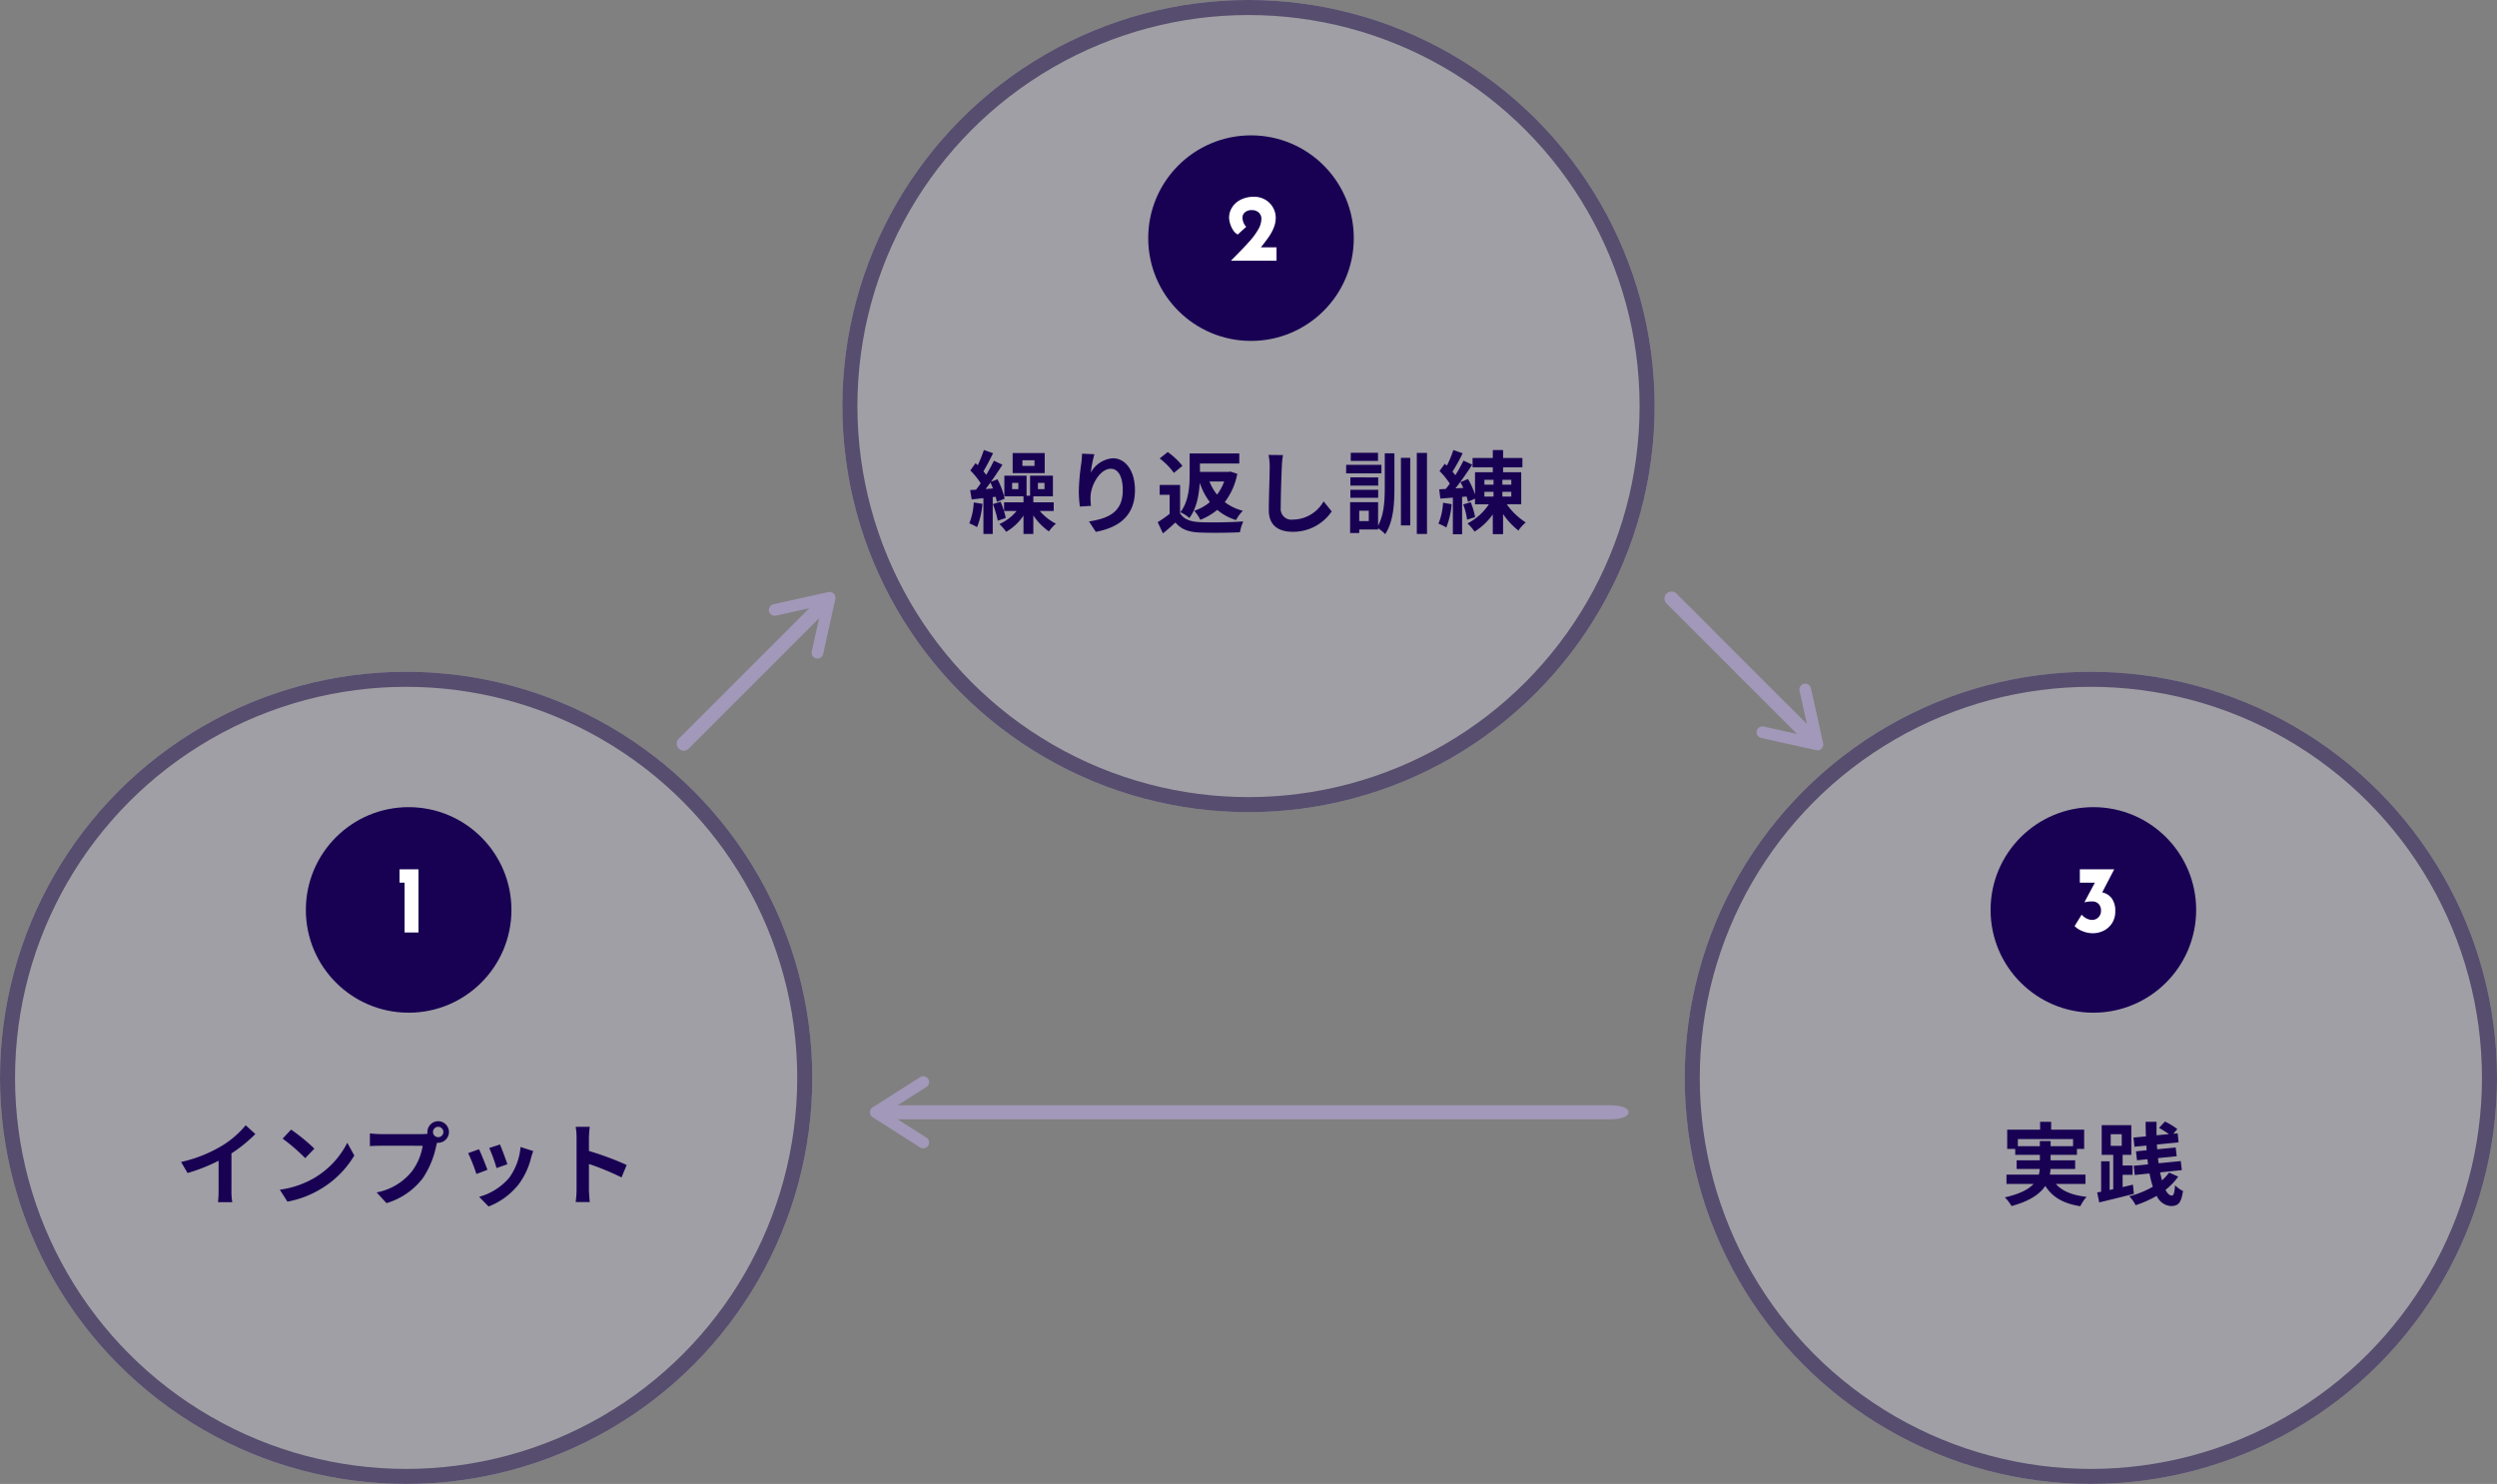 <svg xmlns="http://www.w3.org/2000/svg" width="498" height="296" viewBox="0 0 498 296">
  <rect x="0" y="0" width="498" height="296" fill="#808080" stroke="none"/>
  <g id="Group_1683" data-name="Group 1683" transform="translate(-520 -9057)">
    <g id="Group_1682" data-name="Group 1682">
      <g id="Ellipse_492" data-name="Ellipse 492" transform="translate(520 9191)" fill="#d0ccdc" stroke="#180053" stroke-width="3" opacity="0.4">
        <circle cx="81" cy="81" r="81" stroke="none"/>
        <circle cx="81" cy="81" r="79.5" fill="none"/>
      </g>
      <path id="Path_1825" data-name="Path 1825" d="M11.16-8.928a29.411,29.411,0,0,0,4.77-3.87L14-14.544a19,19,0,0,1-4.7,4.068,27.653,27.653,0,0,1-8.19,3.258l1.3,2.2A35.193,35.193,0,0,0,8.6-7.47v5.9A20.158,20.158,0,0,1,8.478.792h2.844a12.375,12.375,0,0,1-.162-2.358Zm11.9-4.752-1.692,1.8a37.426,37.426,0,0,1,4.5,3.888L27.7-9.882A37.8,37.8,0,0,0,23.058-13.68ZM20.808-1.692,22.32.684A19.493,19.493,0,0,0,29-1.854a19.14,19.14,0,0,0,6.66-6.66l-1.4-2.538a17.068,17.068,0,0,1-6.552,7A18.552,18.552,0,0,1,20.808-1.692ZM52.4-12.168a1.041,1.041,0,0,1-1.044-1.026A1.045,1.045,0,0,1,52.4-14.238a1.041,1.041,0,0,1,1.026,1.044A1.037,1.037,0,0,1,52.4-12.168ZM40.914-12.78a20.042,20.042,0,0,1-2.142-.144v2.538c.468-.036,1.314-.072,2.142-.072H49.3a11.559,11.559,0,0,1-2.124,5.076,11.829,11.829,0,0,1-7.056,4.23L42.084.99A14.245,14.245,0,0,0,49.32-3.978a18.17,18.17,0,0,0,2.7-6.552l.144-.54a1.026,1.026,0,0,0,.234.018,2.159,2.159,0,0,0,2.142-2.142,2.163,2.163,0,0,0-2.142-2.16,2.166,2.166,0,0,0-2.16,2.16,1.994,1.994,0,0,0,.036.342,7.969,7.969,0,0,1-1.026.072Zm23.8,2.07-2.142.7a29.982,29.982,0,0,1,1.458,4l2.16-.756C65.934-7.6,65.052-9.936,64.71-10.71Zm4.1.5a12.131,12.131,0,0,1-2.286,6.174A12.112,12.112,0,0,1,60.552-.27l1.89,1.926a14.057,14.057,0,0,0,6.03-4.464A14.514,14.514,0,0,0,70.92-8.082c.108-.36.216-.738.432-1.314Zm-8.28.45-2.16.774a36.358,36.358,0,0,1,1.638,4.158l2.2-.828C61.848-6.66,60.984-8.838,60.534-9.756ZM89.982-6.624a58.788,58.788,0,0,0-7.524-2.79V-12.06a19.576,19.576,0,0,1,.162-2.178H79.812a12.554,12.554,0,0,1,.18,2.178V-1.728a19.26,19.26,0,0,1-.18,2.5H82.62c-.072-.72-.162-1.98-.162-2.5V-6.822a51.991,51.991,0,0,1,6.5,2.682Z" transform="translate(555 9296)" fill="#180053"/>
      <g id="Group_1675" data-name="Group 1675" transform="translate(-554)">
        <circle id="Ellipse_498" data-name="Ellipse 498" cx="20.5" cy="20.5" r="20.5" transform="translate(1135 9218)" fill="#180053"/>
        <path id="Path_1826" data-name="Path 1826" d="M17.463,1.4V14H14.689V4.063H13.682V1.4Z" transform="translate(1140 9229)" fill="#fff"/>
      </g>
    </g>
    <g id="Group_1680" data-name="Group 1680">
      <g id="Group_1556" data-name="Group 1556" transform="translate(2072.715 9689.336) rotate(180)">
        <g id="Group_1551" data-name="Group 1551" transform="translate(1336.002 409.57)">
          <path id="Path_1652" data-name="Path 1652" d="M1482.4,509.306H1339.2c-1.768,0-3.2-.4-3.2-.9s1.433-.9,3.2-.9H1482.4c1.768,0,3.2.4,3.2.9S1484.164,509.306,1482.4,509.306Z" transform="translate(-1443.584 -507.508)" fill="#a298b9" stroke="#a298b9" stroke-width="1"/>
        </g>
        <g id="Group_1553" data-name="Group 1553" transform="translate(1367.918 403.776)">
          <g id="Group_1552" data-name="Group 1552" transform="translate(0 0)">
            <path id="Path_1653" data-name="Path 1653" d="M1907.518,416.855a.665.665,0,0,1,.205-.919l8.584-5.467L1907.723,405a.665.665,0,1,1,.714-1.123l9.466,6.029a.666.666,0,0,1,0,1.123l-9.466,6.029a.667.667,0,0,1-.92-.2Z" transform="translate(-1907.414 -403.776)" fill="#a298b9" stroke="#a298b9" stroke-width="1"/>
          </g>
        </g>
      </g>
      <g id="Group_1679" data-name="Group 1679" transform="translate(-2)">
        <g id="Group_1554" data-name="Group 1554" transform="translate(-577.209 9860.418) rotate(-45)">
          <g id="Group_1551-2" data-name="Group 1551" transform="translate(1336.002 409.57)">
            <path id="Path_1652-2" data-name="Path 1652" d="M1377.116,509.306H1336.9a.9.9,0,1,1,0-1.8h40.215a.9.9,0,0,1,0,1.8Z" transform="translate(-1336.002 -507.508)" fill="#a298b9" stroke="#a298b9" stroke-width="1"/>
          </g>
          <g id="Group_1553-2" data-name="Group 1553" transform="translate(1367.918 403.776)">
            <g id="Group_1552-2" data-name="Group 1552" transform="translate(0 0)">
              <path id="Path_1653-2" data-name="Path 1653" d="M1907.518,416.855a.665.665,0,0,1,.205-.919l8.584-5.467L1907.723,405a.665.665,0,1,1,.714-1.123l9.466,6.029a.666.666,0,0,1,0,1.123l-9.466,6.029a.667.667,0,0,1-.92-.2Z" transform="translate(-1907.414 -403.776)" fill="#a298b9" stroke="#a298b9" stroke-width="1"/>
            </g>
          </g>
        </g>
        <g id="Group_1555" data-name="Group 1555" transform="translate(200.283 7940.822) rotate(45)">
          <g id="Group_1551-3" data-name="Group 1551" transform="translate(1336.002 409.57)">
            <path id="Path_1652-3" data-name="Path 1652" d="M1377.116,509.306H1336.9a.9.9,0,1,1,0-1.8h40.215a.9.9,0,0,1,0,1.8Z" transform="translate(-1336.002 -507.508)" fill="#a298b9" stroke="#a298b9" stroke-width="1"/>
          </g>
          <g id="Group_1553-3" data-name="Group 1553" transform="translate(1367.918 403.776)">
            <g id="Group_1552-3" data-name="Group 1552" transform="translate(0 0)">
              <path id="Path_1653-3" data-name="Path 1653" d="M1907.518,416.855a.665.665,0,0,1,.205-.919l8.584-5.467L1907.723,405a.665.665,0,1,1,.714-1.123l9.466,6.029a.666.666,0,0,1,0,1.123l-9.466,6.029a.667.667,0,0,1-.92-.2Z" transform="translate(-1907.414 -403.776)" fill="#a298b9" stroke="#a298b9" stroke-width="1"/>
            </g>
          </g>
        </g>
        <g id="Group_1678" data-name="Group 1678">
          <g id="Ellipse_499" data-name="Ellipse 499" transform="translate(690 9057)" fill="#d0ccdc" stroke="#180053" stroke-width="3" opacity="0.4">
            <circle cx="81" cy="81" r="81" stroke="none"/>
            <circle cx="81" cy="81" r="79.5" fill="none"/>
          </g>
          <path id="Path_1821" data-name="Path 1821" d="M13.32-12.06H10.908v-1.134H13.32Zm2.034-2.574H8.964v4h6.39ZM1.206-4.77A13.037,13.037,0,0,1,.324-.612,13.71,13.71,0,0,1,1.872.144,16.227,16.227,0,0,0,2.934-4.5ZM3.564-7.452q.486-.621.972-1.3c.18.36.342.774.5,1.188ZM5.58-5.9A8.825,8.825,0,0,1,5.814-4.9l1.548-.63A15.282,15.282,0,0,0,5.94-9.4l-1.3.5c.792-1.116,1.6-2.322,2.286-3.4L5.22-13.1c-.4.846-.936,1.836-1.53,2.826-.162-.234-.36-.468-.558-.72.612-.99,1.314-2.376,1.926-3.6l-1.836-.648A25.582,25.582,0,0,1,2-12.2c-.144-.144-.288-.288-.432-.414L.522-11.16A14.991,14.991,0,0,1,2.592-8.6a15.721,15.721,0,0,1-.936,1.278c-.432.036-.81.054-1.17.072L.792-5.382l2.34-.252V1.512H4.986V-5.85ZM5.022-4.446a20.231,20.231,0,0,1,.972,3.312l1.6-.558A17.544,17.544,0,0,0,6.552-4.914ZM10.1-7.434H8.856V-8.676H10.1ZM14-8.676h1.314v1.242H14Zm3.15,5.6V-4.806H13.086V-5.994h3.906v-4.122H12.438v4h-.7v-4H7.308v4.122h3.816v1.188H7.254v1.728h2.5A9.21,9.21,0,0,1,6.318-.468,9.909,9.909,0,0,1,7.668,1.08a10.36,10.36,0,0,0,3.456-3.24V1.512h1.962V-2.2a11.776,11.776,0,0,0,3.114,3.2A8.122,8.122,0,0,1,17.586-.54a10.805,10.805,0,0,1-3.222-2.538Zm5.652-11.43c-.018.5-.054,1.224-.144,1.872a43.228,43.228,0,0,0-.5,5.706,23.059,23.059,0,0,0,.216,2.97L24.588-4.1a10.7,10.7,0,0,1-.09-1.89c.09-2.34,1.926-5.508,4.032-5.508,1.476,0,2.394,1.53,2.394,4.284,0,4.32-2.772,5.616-6.732,6.228l1.35,2.07C30.258.216,33.354-2.2,33.354-7.236c0-3.924-1.926-6.354-4.41-6.354a5.51,5.51,0,0,0-4.41,2.88,29.1,29.1,0,0,1,.72-3.69Zm28.35,5.544a9.973,9.973,0,0,1-1.422,2.628,9.719,9.719,0,0,1-1.512-2.628ZM52.4-10.926l-.4.054H46.314v-1.674h7.848v-2h-9.9v4.176c0,2.268-.162,5.4-1.854,7.542a7.487,7.487,0,0,1,1.8,1.152c1.458-1.908,1.926-4.68,2.07-7.02a13.251,13.251,0,0,0,2.016,3.852A9.421,9.421,0,0,1,45.18-3.114a7.682,7.682,0,0,1,1.206,1.8,12.393,12.393,0,0,0,3.384-1.98A10.713,10.713,0,0,0,53.514-1.26a7.387,7.387,0,0,1,1.368-1.854,10.088,10.088,0,0,1-3.618-1.728,13.411,13.411,0,0,0,2.5-5.652Zm-9.576-1.152a14.483,14.483,0,0,0-2.934-2.754l-1.6,1.278a13.663,13.663,0,0,1,2.826,2.88Zm-.468,3.816H38.286V-6.3h1.98v3.8A23.926,23.926,0,0,1,37.89-.846l1.044,2.232c.954-.756,1.728-1.458,2.5-2.16,1.17,1.4,2.664,1.908,4.9,2,2.16.09,5.778.054,7.956-.054a9.157,9.157,0,0,1,.666-2.16c-2.394.18-6.48.234-8.586.144C44.478-.918,43.11-1.4,42.354-2.61Zm17.64-5.994a11.192,11.192,0,0,1,.234,2.412c0,1.53-.18,6.21-.18,8.6,0,3.042,1.89,4.32,4.806,4.32a9.277,9.277,0,0,0,7.74-4.068l-1.62-2a7.117,7.117,0,0,1-6.1,3.636,2.146,2.146,0,0,1-2.448-2.376c0-2.214.126-6.21.216-8.118a18.294,18.294,0,0,1,.234-2.376Zm21.834-.432H76.392v1.62h5.436Zm.684,2.412H75.474v1.692h7.038Zm-.648,2.5H76.32v1.638h5.544ZM76.32-5.706h5.544v-1.6H76.32Zm3.672,4.644H78.084v-2.07h1.908ZM83.178-7.83c0,2.754-.144,5.49-1.332,7.686v-4.68h-5.58V1.314h1.818v-.7h3.762V.36a8.573,8.573,0,0,1,1.422,1.188C84.924-1.044,85.1-4.464,85.1-7.812V-14.58H83.178ZM86.4-.2h1.854V-13.68H86.4Zm3.168-14.454V1.512H91.6V-14.652Zm5.238,9.936A13.119,13.119,0,0,1,93.888-.54a8.991,8.991,0,0,1,1.566.756,16.522,16.522,0,0,0,1.062-4.644Zm4.014.342a12.394,12.394,0,0,1,.774,3.042l1.6-.522a14.36,14.36,0,0,0-.882-2.97Zm4.23-2.52h1.818v.954H103.05Zm0-2.394h1.818v.972H103.05Zm5.364.972h-1.782v-.972h1.782Zm0,2.376h-1.782v-.954h1.782Zm1.98,1.53V-10.8h-3.618v-.99h3.852v-1.854h-3.852v-1.584h-2.052v1.584h-4.032v1.854h4.032v.99h-3.546v4.446a16.819,16.819,0,0,0-1.4-3.1l-1.512.63c.2.36.4.756.576,1.152l-1.566.09c1.134-1.44,2.358-3.222,3.348-4.734l-1.746-.81a29.02,29.02,0,0,1-1.62,2.916,9.056,9.056,0,0,0-.576-.7,40.523,40.523,0,0,0,2.034-3.672l-1.854-.648a22.087,22.087,0,0,1-1.3,3.114c-.144-.126-.288-.252-.414-.378L94.1-11.052a16.565,16.565,0,0,1,2.052,2.52c-.27.378-.54.738-.81,1.062l-1.3.072.216,1.854,2.5-.2V1.566H98.6V-5.886l.9-.072c.108.4.216.756.27,1.062l1.4-.648V-4.41h2.772A11.288,11.288,0,0,1,99.684-.594a9.49,9.49,0,0,1,1.4,1.638,12.608,12.608,0,0,0,3.636-3.438V1.548h2.052V-2.466a14.677,14.677,0,0,0,3.06,3.294,8.369,8.369,0,0,1,1.458-1.62,13.58,13.58,0,0,1-3.78-3.618Z" transform="translate(715 9162)" fill="#180053"/>
          <g id="Group_1676" data-name="Group 1676" transform="translate(-384 -134)">
            <circle id="Ellipse_498-2" data-name="Ellipse 498" cx="20.5" cy="20.5" r="20.5" transform="translate(1135 9218)" fill="#180053"/>
            <path id="Path_1822" data-name="Path 1822" d="M20.589,11.34V14h-9.1l1.026-1.026q1.786-1.824,2.764-2.926a13.814,13.814,0,0,0,1.634-2.233,4.314,4.314,0,0,0,.656-2.157,1.622,1.622,0,0,0-.532-1.273,2.032,2.032,0,0,0-1.406-.475,1.935,1.935,0,0,0-1.33.437,1.3,1.3,0,0,0-.494.988,2.654,2.654,0,0,0,.741,1.9L12.856,8.775a2.322,2.322,0,0,1-.912-.855,4.944,4.944,0,0,1-.608-1.311,4.323,4.323,0,0,1-.209-1.2,3.807,3.807,0,0,1,.589-2.023,4.274,4.274,0,0,1,1.72-1.549A5.7,5.7,0,0,1,16.1,1.251a4.348,4.348,0,0,1,2.242.58,4.15,4.15,0,0,1,1.539,1.549,4.088,4.088,0,0,1,.551,2.052,5.255,5.255,0,0,1-.389,1.976,9.316,9.316,0,0,1-.988,1.833q-.6.864-1.587,2.1Z" transform="translate(1140 9229)" fill="#fff"/>
          </g>
        </g>
      </g>
    </g>
    <g id="Group_1681" data-name="Group 1681">
      <g id="Ellipse_500" data-name="Ellipse 500" transform="translate(856 9191)" fill="#d0ccdc" stroke="#180053" stroke-width="3" opacity="0.4">
        <circle cx="81" cy="81" r="81" stroke="none"/>
        <circle cx="81" cy="81" r="79.5" fill="none"/>
      </g>
      <path id="Path_1824" data-name="Path 1824" d="M3.438-10.368V-11.79H14.454v1.422H9.972v-1.026H7.83v1.026ZM16.92-2.844V-4.7H9.81a6.111,6.111,0,0,0,.144-1.134h4.914V-7.56h-4.9V-8.64h5.256V-9.828h1.44v-3.834H10.08v-1.566h-2.2v1.566H1.314v3.834h1.6V-8.64H7.83v1.08H3.2v1.728H7.812A8.25,8.25,0,0,1,7.632-4.7H1.17v1.854H6.588C5.6-1.782,3.87-.846.846-.162A8.735,8.735,0,0,1,2.178,1.566C5.85.576,7.848-.846,8.91-2.448c1.422,2.232,3.564,3.51,6.984,4.05A8.328,8.328,0,0,1,17.154-.27C14.31-.576,12.294-1.4,11.016-2.844Zm5.04-9.918h2.2v2.322h-2.2ZM26.388-2.7l-2.052.486V-4.662h1.98V-6.516h-1.98V-8.64h1.728v-5.922h-5.9V-8.64h2.3V-1.8l-.72.162V-7.362H20.052V-1.3l-.792.162.414,1.98c1.926-.468,4.5-1.08,6.912-1.71Zm7.218-2.412a8.853,8.853,0,0,1-1.422,1.548c-.144-.486-.252-1.008-.378-1.584l4.338-.45-.216-1.8-4.41.432c-.054-.324-.09-.666-.126-1.026l3.726-.378-.2-1.746-3.69.36c-.018-.306-.036-.63-.054-.954l4.32-.432-.18-1.8-.864.09.792-.936a13.364,13.364,0,0,0-2.466-1.494l-1.17,1.26A21.375,21.375,0,0,1,33.57-12.78l-2.466.234c-.018-.882-.018-1.782,0-2.682H28.926c0,.972.018,1.944.054,2.9L26.5-12.1l.2,1.836,2.376-.234c.018.324.036.63.054.936L27-9.342l.2,1.782,2.088-.216c.036.342.072.684.126,1.026l-2.862.288.2,1.836L29.7-4.932a18.9,18.9,0,0,0,.666,2.646,18.922,18.922,0,0,1-4.7,1.908A6.864,6.864,0,0,1,26.928,1.4,22.2,22.2,0,0,0,31.14-.468a3.313,3.313,0,0,0,2.826,2.034c1.476,0,2.052-.612,2.412-3.006a5.025,5.025,0,0,1-1.584-1.152c-.108,1.584-.288,2.07-.648,2.07-.468,0-.882-.414-1.26-1.134A13.076,13.076,0,0,0,35.424-4.3Z" transform="translate(919 9296)" fill="#180053"/>
      <g id="Group_1677" data-name="Group 1677" transform="translate(-218)">
        <circle id="Ellipse_498-3" data-name="Ellipse 498" cx="20.5" cy="20.5" r="20.5" transform="translate(1135 9218)" fill="#180053"/>
        <path id="Path_1823" data-name="Path 1823" d="M17.264,6A3.168,3.168,0,0,1,19.145,7.16,4.178,4.178,0,0,1,19.867,9.8a4.233,4.233,0,0,1-.627,2.318,4.168,4.168,0,0,1-1.653,1.511,4.868,4.868,0,0,1-2.242.523,5.369,5.369,0,0,1-1.967-.4,4.529,4.529,0,0,1-1.624-1.026l1.406-2.28a3.025,3.025,0,0,0,.912.722,2.464,2.464,0,0,0,1.2.323,1.72,1.72,0,0,0,1.216-.5,1.782,1.782,0,0,0,.532-1.358,1.838,1.838,0,0,0-.475-1.33,1.708,1.708,0,0,0-1.292-.494,6.415,6.415,0,0,0-.8.038,5.352,5.352,0,0,0-.646.133L13.748,7.9,15.8,4.063h-3V1.4h6.859Z" transform="translate(1140 9229)" fill="#fff"/>
      </g>
    </g>
  </g>
</svg>
